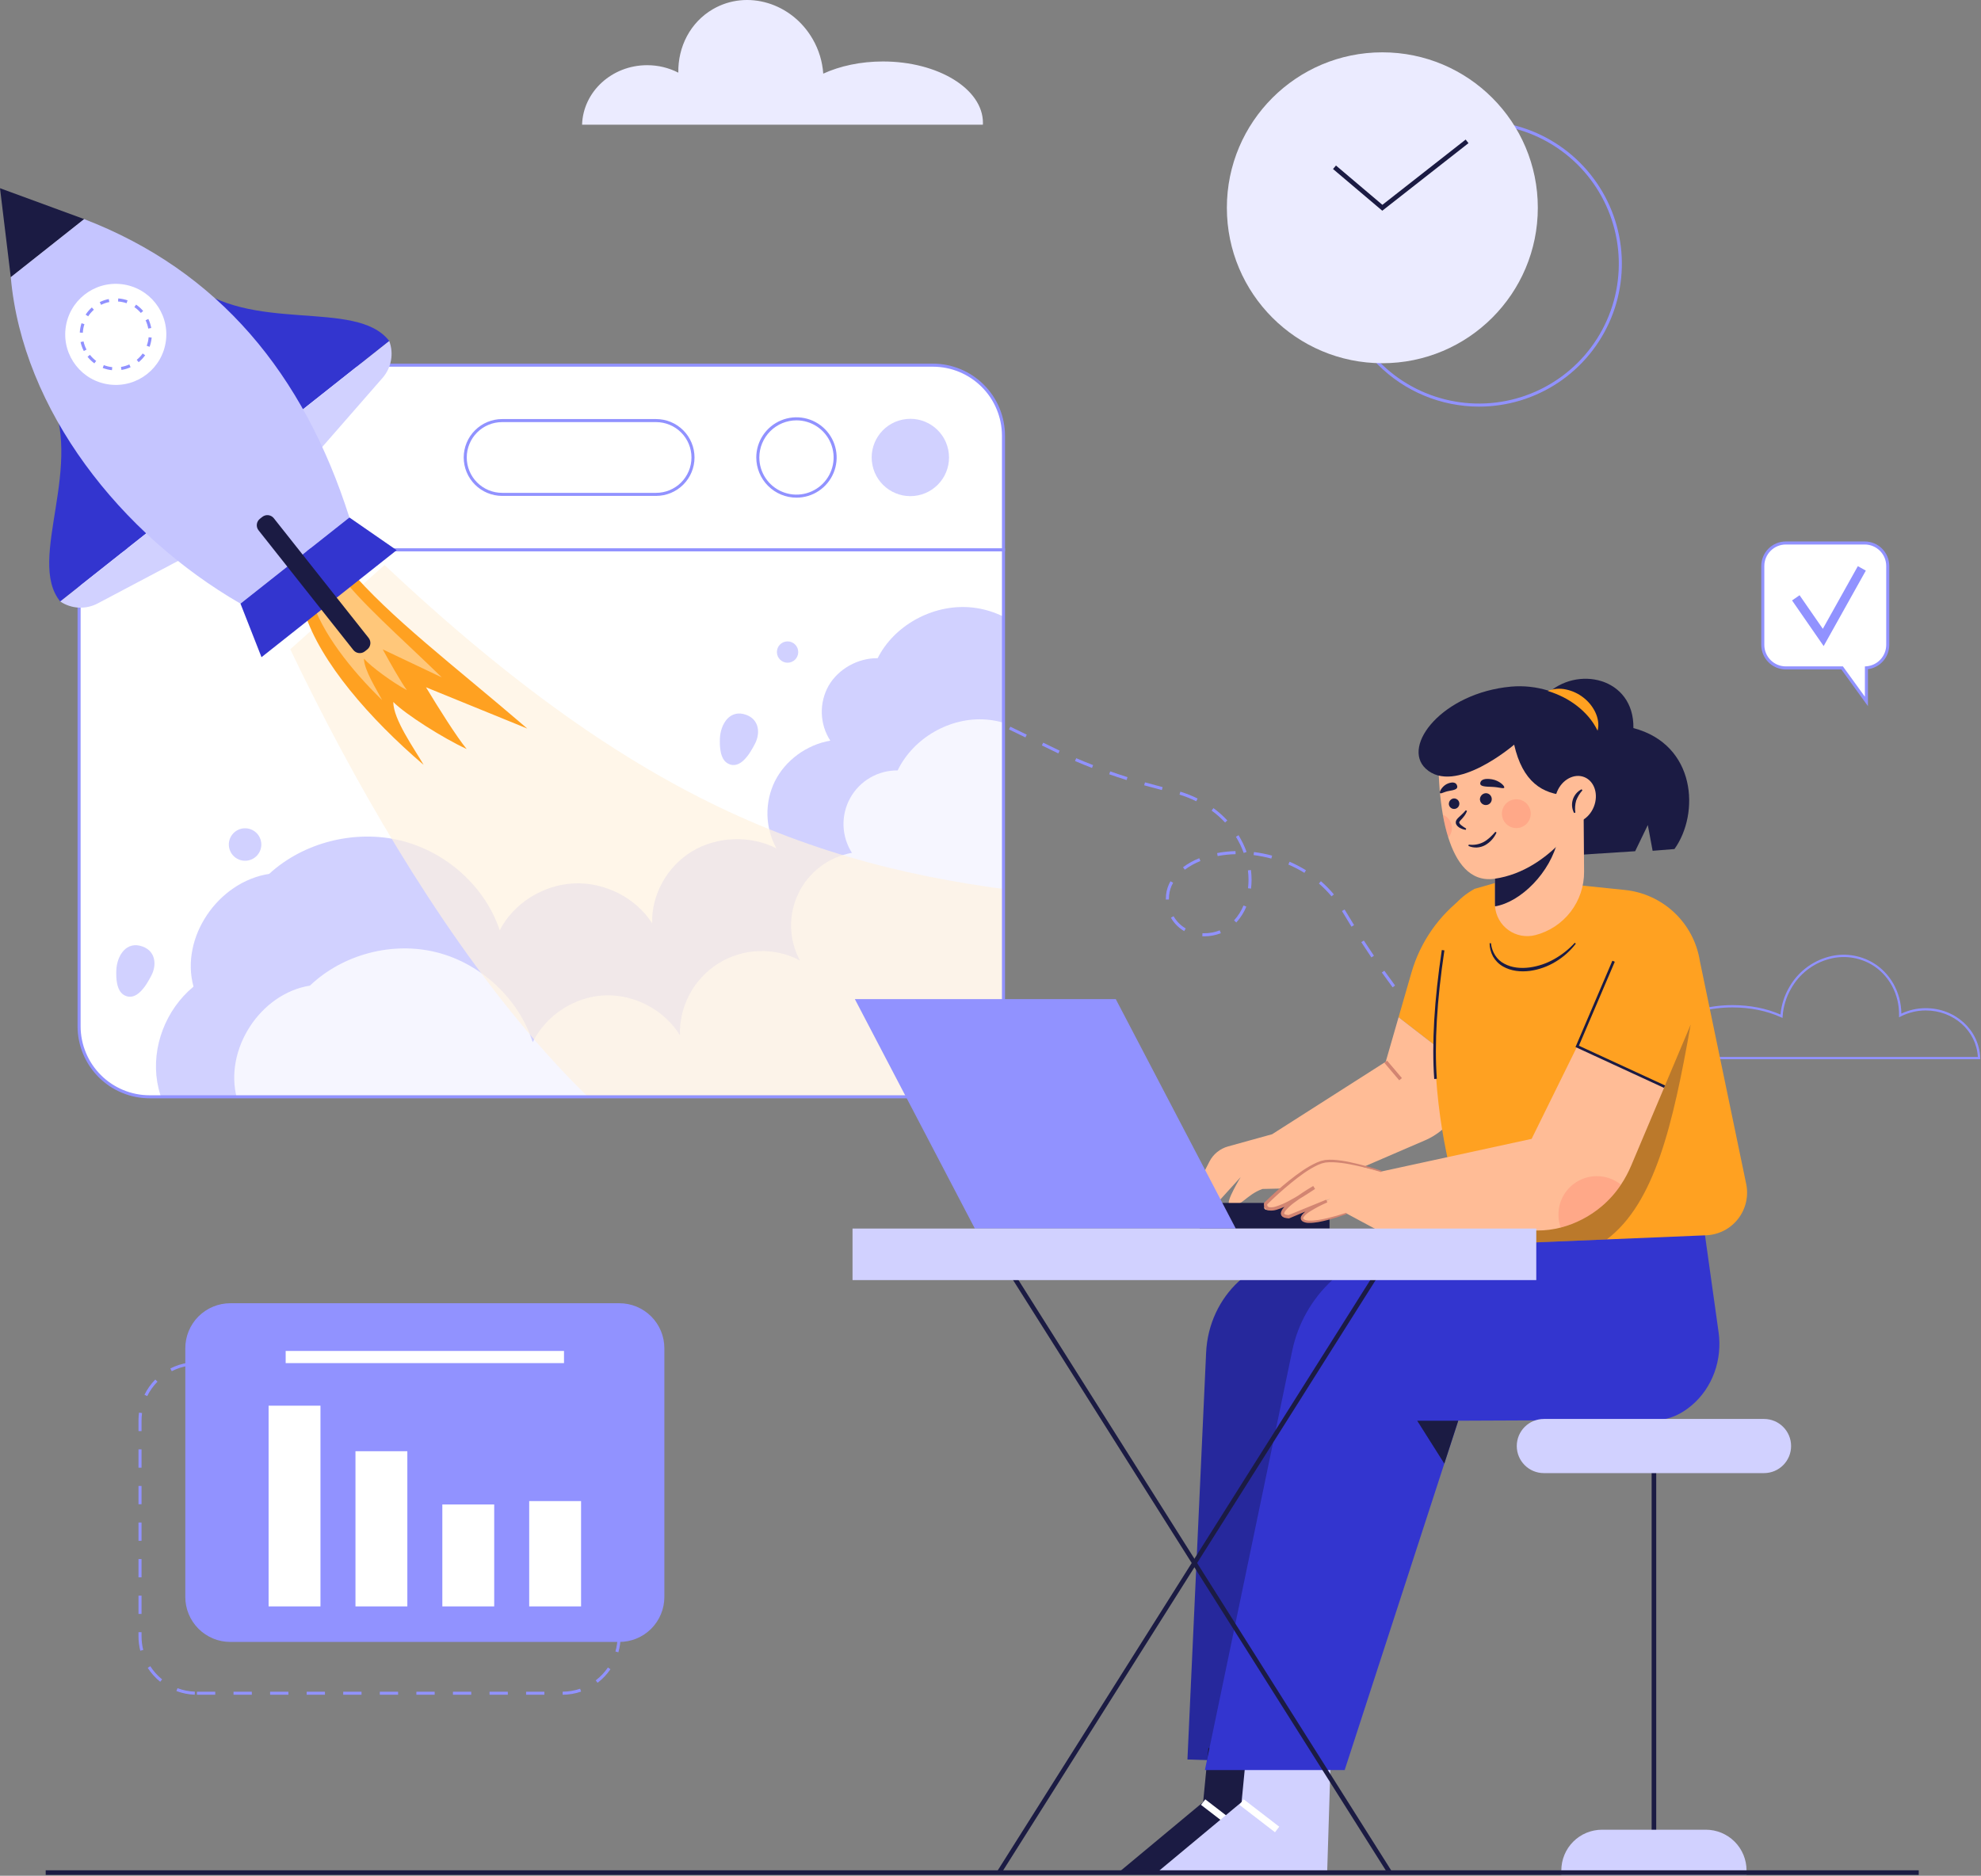 <svg width="1625" height="1539" viewBox="0 0 1625 1539" fill="none" xmlns="http://www.w3.org/2000/svg">
<rect x="0" y="0" width="1625" height="1539" fill="#808080" stroke="none"/>
<g clip-path="url(#clip0_0_3)">
<path d="M1212.16 888.577L1213.88 886.771L1224.74 897.125L1223.01 898.931L1212.16 888.577ZM1190.78 867.469L1192.58 865.736C1196.03 869.329 1199.57 872.911 1203.09 876.383L1201.34 878.165C1197.8 874.676 1194.24 871.077 1190.78 867.469ZM1170.54 845.237L1172.43 843.602C1175.7 847.393 1179.04 851.16 1182.36 854.8L1180.51 856.485C1177.18 852.828 1173.83 849.044 1170.54 845.237ZM1151.46 822.005L1153.43 820.467C1156.52 824.417 1159.67 828.35 1162.79 832.152L1160.86 833.738C1157.72 829.92 1154.56 825.972 1151.46 822.005ZM1133.52 797.894L1135.56 796.448C1138.46 800.54 1141.42 804.615 1144.36 808.558L1142.35 810.052C1139.41 806.092 1136.43 802.003 1133.52 797.894ZM1116.66 773.021L1118.75 771.663C1121.47 775.853 1124.23 780.014 1127.03 784.146L1124.96 785.548C1122.15 781.4 1119.38 777.224 1116.66 773.021ZM986.247 768.172L986.369 765.677C986.906 765.701 987.364 765.655 987.986 765.714C992.281 765.714 996.536 764.905 1000.53 763.328L1001.46 765.648C997.17 767.344 992.599 768.214 987.988 768.214C987.519 768.165 986.828 768.201 986.247 768.172ZM960.499 752.949L962.669 751.708C965.042 755.888 968.483 759.363 972.639 761.777L971.389 763.941C966.849 761.306 963.091 757.512 960.499 752.949ZM1100.81 747.491L1102.96 746.214C1105.51 750.506 1108.11 754.773 1110.74 759.014L1108.61 760.333C1105.97 756.079 1103.37 751.798 1100.81 747.491ZM1012.3 755.148C1015.58 751.558 1018.2 747.416 1020.05 742.913L1022.36 743.883C1020.4 748.655 1017.61 753.045 1014.13 756.85L1012.3 755.148ZM956.352 737.331C956.333 733.321 957.161 729.353 958.782 725.685C959.191 724.781 959.639 723.9 960.126 723.044L962.302 724.277C961.852 725.068 961.439 725.881 961.06 726.716C959.585 730.059 958.833 733.677 958.852 737.331L958.859 737.997L956.359 738.051L956.352 737.331ZM1081.89 724.892L1083.53 723.002C1087.36 726.32 1090.92 729.939 1094.18 733.824L1092.27 735.43C1089.09 731.647 1085.63 728.123 1081.89 724.892ZM1023.74 728.78C1024.01 726.479 1024.15 724.164 1024.15 721.846C1024.15 719.265 1023.99 716.685 1023.66 714.124L1026.14 713.812C1026.48 716.477 1026.65 719.16 1026.65 721.846C1026.65 724.264 1026.51 726.68 1026.22 729.08L1023.74 728.78ZM1056.84 709.313L1057.83 707.016C1062.48 709.015 1066.98 711.356 1071.29 714.018L1069.97 716.145C1065.77 713.547 1061.38 711.264 1056.84 709.313ZM970.4 711.575C974.499 708.51 978.99 706.007 983.753 704.132L984.688 706.451C980.132 708.243 975.836 710.635 971.913 713.565L970.4 711.575ZM1028.32 701.568L1028.63 699.088C1033.66 699.715 1038.63 700.697 1043.51 702.025L1042.85 704.437C1038.08 703.14 1033.23 702.181 1028.32 701.568ZM998.377 699.908C1003.36 698.969 1008.41 698.438 1013.48 698.321L1013.54 700.821C1008.61 700.934 1003.69 701.45 998.843 702.364L998.377 699.908ZM1013.83 686.57L1015.96 685.264C1018.63 689.604 1020.84 694.204 1022.57 698.992L1020.21 699.837C1018.54 695.209 1016.41 690.764 1013.83 686.57ZM1002.76 672.604C999.999 669.874 997.036 667.352 993.898 665.059L995.375 663.043C998.613 665.408 1001.67 668.01 1004.52 670.827C1005.29 671.584 1006.03 672.354 1006.76 673.137L1004.93 674.838C1004.23 674.083 1003.5 673.338 1002.76 672.604ZM967.534 651.949L968.264 649.559C973.113 651.041 977.834 652.916 982.379 655.167L981.268 657.406C976.845 655.217 972.252 653.392 967.534 651.949ZM938.552 644.31L939.233 641.905C943.935 643.238 948.797 644.549 953.685 645.802L953.065 648.223C948.156 646.966 943.273 645.649 938.552 644.31ZM909.871 635.272L910.696 632.911C915.296 634.517 920.074 636.102 924.896 637.619L924.146 640.004C919.299 638.478 914.495 636.887 909.871 635.272ZM881.832 624.374L882.823 622.08C887.324 624.022 891.979 625.927 896.66 627.742L895.756 630.074C891.047 628.247 886.362 626.329 881.832 624.374ZM854.634 611.589L855.728 609.34L869.216 615.891L868.134 618.144L854.634 611.589ZM827.653 598.472L828.747 596.224L842.238 602.781L841.144 605.03L827.653 598.472ZM800.673 585.356L801.767 583.107L815.257 589.666L814.163 591.915L800.673 585.356ZM773.691 572.241L774.785 569.992L788.276 576.55L787.182 578.798L773.691 572.241ZM746.711 559.124L747.805 556.876L761.296 563.433L760.202 565.682L746.711 559.124Z" fill="#9192FF"/>
<path d="M806.298 100.797C806.308 101.306 806.288 101.816 806.237 102.323H477.467C478.321 75.22 501.914 53.489 530.848 53.489C539.74 53.467 548.509 55.57 556.424 59.624C556.027 38.534 566.16 18.329 584.839 7.495C612.857 -8.743 649.513 2.275 666.665 32.125C671.659 40.776 674.613 50.453 675.303 60.417C688.976 54.161 705.915 50.437 724.289 50.437C769.582 50.437 806.298 72.992 806.298 100.797Z" fill="#EBEBFF"/>
<path d="M1353.17 868.221C1353.12 867.769 1353.1 867.315 1353.11 866.861C1353.11 843.599 1383.67 824.674 1421.22 824.674C1435.42 824.674 1448.97 827.337 1460.52 832.388C1461.25 824.548 1463.67 816.959 1467.61 810.145C1471.04 804.038 1475.66 798.674 1481.18 794.366C1486.71 790.058 1493.04 786.892 1499.8 785.052C1505.82 783.382 1512.12 782.926 1518.32 783.711C1524.52 784.496 1530.5 786.506 1535.92 789.625C1550.48 798.074 1559.49 814.068 1559.67 831.627C1565.93 828.691 1572.76 827.17 1579.67 827.174C1603.99 827.174 1623.61 845.142 1624.34 868.082L1624.37 869.049H1353.26L1353.17 868.221ZM1579.67 829.049C1572.54 829.042 1565.51 830.729 1559.15 833.97L1557.76 834.686L1557.79 833.118C1558.11 815.645 1549.38 799.6 1534.98 791.246C1529.77 788.253 1524.03 786.325 1518.07 785.573C1512.11 784.82 1506.07 785.259 1500.28 786.863C1493.76 788.64 1487.66 791.696 1482.33 795.853C1477 800.01 1472.55 805.185 1469.24 811.077C1465.21 818.036 1462.83 825.827 1462.28 833.851L1462.19 835.206L1460.96 834.639C1449.4 829.346 1435.65 826.549 1421.22 826.549C1384.7 826.549 1354.99 844.632 1354.99 866.861V867.174H1622.42C1621.21 845.718 1602.63 829.049 1579.67 829.049Z" fill="#9192FF"/>
<mask id="mask0_0_3" style="mask-type:luminance" maskUnits="userSpaceOnUse" x="64" y="451" width="760" height="449">
<path d="M823.142 842.039C823.141 857.382 817.045 872.096 806.196 882.945C795.347 893.794 780.633 899.889 765.291 899.89H122.723C107.38 899.889 92.666 893.794 81.817 882.945C70.968 872.096 64.873 857.382 64.872 842.039V451.083H823.142V842.039Z" fill="white"/>
</mask>
<g mask="url(#mask0_0_3)">
<path d="M823.142 842.039C823.141 857.382 817.045 872.096 806.196 882.945C795.347 893.794 780.633 899.889 765.291 899.89H122.723C107.38 899.889 92.666 893.794 81.817 882.945C70.968 872.096 64.873 857.382 64.872 842.039V451.083H823.142V842.039Z" fill="white"/>
<path d="M862.824 550.774C853.959 522.354 825.918 500.541 795.279 498.232C764.64 495.922 733.373 513.264 719.962 540.005C703.659 539.854 687.592 548.895 679.672 562.676C675.791 569.594 673.871 577.439 674.118 585.368C674.366 593.296 676.772 601.006 681.077 607.669C661.662 611.033 644.233 623.808 635.643 640.971C631.413 649.569 629.316 659.06 629.528 668.641C629.74 678.221 632.255 687.61 636.861 696.013C615.495 685.149 588.17 686.138 567.667 698.517C547.163 710.896 534.25 734.202 534.966 757.533C521.658 736.657 496.137 723.645 470.769 724.801C445.4 725.957 421.214 741.234 409.927 763.23C398.017 727.595 366.261 698.827 328.685 689.634C291.109 680.44 248.951 691.124 220.832 716.965C178.54 723.582 147.714 769.505 158.733 809.477C135.886 828.383 124.209 859.12 128.985 887.784C133.761 916.448 154.824 942.043 182.645 952.991L910.332 952.519L972.367 674.889L862.824 550.774Z" fill="#D1D1FF"/>
<g opacity="0.8">
<path d="M874.368 642.976C865.781 614.55 838.672 592.715 809.069 590.381C779.465 588.048 749.27 605.365 736.334 632.094C728.411 632.012 720.613 634.072 713.764 638.057C706.915 642.042 701.271 647.804 697.427 654.733C693.583 661.662 691.684 669.501 691.929 677.421C692.174 685.341 694.555 693.048 698.82 699.726C689.398 701.408 680.51 705.3 672.884 711.082C665.258 716.865 659.112 724.373 654.95 732.991C650.788 741.609 648.728 751.091 648.94 760.659C649.152 770.227 651.63 779.609 656.17 788.033C645.786 782.562 634.148 779.909 622.419 780.339C610.689 780.769 599.277 784.266 589.321 790.483C579.365 796.699 571.212 805.418 565.677 815.768C560.142 826.118 557.417 837.739 557.774 849.471C544.9 828.585 520.233 815.553 495.724 816.689C471.216 817.825 447.86 833.083 436.973 855.07C425.438 819.426 394.734 790.633 358.423 781.41C322.112 772.187 281.389 782.837 254.243 808.655C213.388 815.238 183.642 861.136 194.319 901.117C172.261 920.004 161.004 950.731 165.641 979.398C170.278 1008.07 190.648 1033.68 217.536 1044.65L920.587 1044.75L980.301 767.176L874.368 642.976Z" fill="white"/>
</g>
<path opacity="0.7" d="M315.429 463.599C526.037 661.655 675.385 715.06 863.537 734.155L876.037 934.155L678.537 1001.66C506.037 996.655 340.404 746.934 238.092 532.703L315.429 463.599Z" fill="#FFF2E0"/>
<path d="M285.764 466.173C320.005 506.683 371.646 545.435 432.554 597.772L349.448 563.9C359.638 580.788 374.478 604.419 382.799 614.555C363.644 605.713 332.822 586.262 322.613 575.949C322.62 590.34 339.954 614.41 347.511 627.561C303.184 589.623 262.858 543.307 249.832 502.623L285.764 466.173Z" fill="#FFA121"/>
<path opacity="0.4" d="M276.06 468.221C296.314 495.071 326.63 520.95 362.456 555.811L313.96 532.8C320.037 543.952 328.877 559.561 333.803 566.277C322.615 560.296 304.558 547.256 298.537 540.405C298.689 549.819 308.979 565.741 313.492 574.421C287.421 549.15 263.582 518.439 255.617 491.693L276.06 468.221Z" fill="white"/>
<path d="M590.541 605.818C590.272 612.079 590.549 622.65 596.802 626.27C607.246 632.317 615.46 617.638 619.292 610.259C623.865 601.449 622.696 590.517 612.356 586.589C598.696 581.401 591.045 594.133 590.541 605.818Z" fill="#D1D1FF"/>
<path d="M95.421 795.927C95.152 802.188 95.429 812.758 101.682 816.379C112.126 822.426 120.34 807.746 124.172 800.367C128.746 791.557 127.576 780.626 117.236 776.698C103.576 771.509 95.925 784.241 95.421 795.927Z" fill="#D1D1FF"/>
<path d="M646.037 543.739C650.869 543.739 654.787 539.821 654.787 534.989C654.787 530.156 650.869 526.239 646.037 526.239C641.204 526.239 637.287 530.156 637.287 534.989C637.287 539.821 641.204 543.739 646.037 543.739Z" fill="#D1D1FF"/>
<path d="M212.967 698.835C216.242 692.246 213.555 684.25 206.966 680.975C200.377 677.7 192.381 680.387 189.106 686.976C185.832 693.565 188.518 701.561 195.107 704.836C201.696 708.111 209.693 705.424 212.967 698.835Z" fill="#D1D1FF"/>
</g>
<path d="M63.623 842.039V449.832H824.392V842.039C824.374 857.708 818.141 872.731 807.061 883.811C795.981 894.89 780.959 901.123 765.29 901.141H122.724C107.055 901.123 92.033 894.89 80.953 883.811C69.873 872.731 63.641 857.708 63.623 842.039ZM66.123 452.332V842.039C66.139 857.046 72.108 871.433 82.719 882.044C93.33 892.655 107.717 898.624 122.724 898.641H765.29C780.296 898.624 794.684 892.655 805.295 882.044C815.906 871.433 821.875 857.046 821.892 842.039V452.332H66.123Z" fill="#9192FF"/>
<path d="M122.723 299.615H765.291C772.888 299.615 780.411 301.111 787.43 304.018C794.449 306.925 800.827 311.186 806.199 316.559C811.571 321.931 815.832 328.308 818.739 335.327C821.646 342.346 823.142 349.869 823.142 357.467V451.083H64.872V357.467C64.871 349.869 66.367 342.346 69.275 335.327C72.182 328.308 76.443 321.931 81.815 316.559C87.187 311.186 93.565 306.925 100.584 304.018C107.603 301.111 115.126 299.615 122.723 299.615Z" fill="white"/>
<path d="M63.623 357.467C63.64 341.797 69.873 326.775 80.953 315.695C92.032 304.615 107.055 298.383 122.724 298.365H765.29C780.959 298.383 795.982 304.615 807.061 315.695C818.141 326.775 824.374 341.797 824.392 357.467V452.332H63.623V357.467ZM821.892 357.467C821.875 342.46 815.906 328.073 805.295 317.462C794.683 306.851 780.296 300.882 765.29 300.865H122.724C107.718 300.882 93.331 306.851 82.719 317.462C72.108 328.073 66.139 342.46 66.123 357.467V449.832H821.892V357.467Z" fill="#9192FF"/>
<path d="M753.065 406.432C770.232 402.948 781.324 386.207 777.839 369.04C774.355 351.874 757.615 340.782 740.448 344.266C723.281 347.75 712.19 364.491 715.674 381.658C719.158 398.824 735.899 409.916 753.065 406.432Z" fill="#D1D1FF"/>
<path d="M675.764 397.776C688.15 385.39 688.15 365.308 675.764 352.922C663.378 340.536 643.296 340.536 630.91 352.922C618.523 365.308 618.523 385.39 630.91 397.776C643.296 410.162 663.378 410.162 675.764 397.776Z" fill="white"/>
<path d="M620.37 375.349C620.371 368.829 622.304 362.455 625.927 357.034C629.549 351.613 634.698 347.388 640.722 344.893C646.746 342.398 653.374 341.745 659.769 343.017C666.164 344.289 672.038 347.429 676.648 352.04C681.258 356.65 684.398 362.524 685.67 368.919C686.942 375.314 686.289 381.942 683.794 387.966C681.298 393.99 677.073 399.138 671.652 402.76C666.23 406.383 659.857 408.316 653.337 408.316C644.596 408.306 636.217 404.83 630.036 398.649C623.856 392.469 620.38 384.089 620.37 375.349ZM622.87 375.349C622.87 381.374 624.657 387.265 628.005 392.275C631.353 397.285 636.111 401.19 641.678 403.496C647.245 405.802 653.371 406.405 659.28 405.23C665.19 404.054 670.619 401.152 674.88 396.892C679.14 392.631 682.042 387.202 683.218 381.292C684.393 375.382 683.79 369.257 681.484 363.69C679.178 358.123 675.273 353.364 670.263 350.017C665.253 346.669 659.362 344.882 653.337 344.882C645.259 344.892 637.516 348.104 631.804 353.816C626.093 359.528 622.88 367.271 622.87 375.349Z" fill="#9192FF"/>
<path d="M411.899 405.622H538.183C554.902 405.622 568.456 392.069 568.456 375.349V375.349C568.456 358.629 554.902 345.076 538.183 345.076H411.899C395.18 345.076 381.626 358.629 381.626 375.349V375.349C381.626 392.069 395.18 405.622 411.899 405.622Z" fill="white"/>
<path d="M380.375 375.349C380.385 366.991 383.709 358.978 389.619 353.069C395.529 347.159 403.541 343.835 411.899 343.825H538.183C546.544 343.825 554.562 347.146 560.473 353.058C566.385 358.97 569.706 366.988 569.706 375.349C569.706 383.709 566.385 391.727 560.473 397.639C554.562 403.551 546.544 406.872 538.183 406.872H411.899C403.541 406.863 395.529 403.538 389.619 397.629C383.709 391.719 380.385 383.706 380.375 375.349ZM411.899 346.325C404.201 346.325 396.819 349.383 391.376 354.826C385.933 360.269 382.875 367.651 382.875 375.349C382.875 383.046 385.933 390.428 391.376 395.871C396.819 401.314 404.201 404.372 411.899 404.372H538.183C545.881 404.372 553.263 401.314 558.706 395.871C564.149 390.428 567.206 383.046 567.206 375.349C567.206 367.651 564.149 360.269 558.706 354.826C553.263 349.383 545.881 346.325 538.183 346.325H411.899Z" fill="#9192FF"/>
<path d="M154.174 230.615C204.813 274.942 292.152 244.389 319.292 279.787L241.741 341.197L154.174 230.615Z" fill="#3335CF"/>
<path d="M319.292 279.787C321.197 284.855 321.693 290.344 320.729 295.671C319.764 300.999 317.375 305.966 313.814 310.044L258.861 372.989L241.741 341.197L319.292 279.787Z" fill="#D1D1FF"/>
<path d="M39.399 321.502C70.939 380.953 21.181 458.963 49.415 493.494L126.966 432.084L39.399 321.502Z" fill="#3335CF"/>
<path d="M49.415 493.494C53.911 496.51 59.141 498.251 64.547 498.534C69.954 498.816 75.336 497.629 80.123 495.098L153.987 456.035L126.966 432.084L49.415 493.494Z" fill="#D1D1FF"/>
<path d="M0 154.42L69.045 179.767L8.847 227.436L0 154.42Z" fill="#1B1B43"/>
<path d="M8.847 227.436C18.492 336.691 99.218 438.634 197.262 495.259L286.61 424.583C249.12 306.629 179.298 222.223 69.045 179.767L8.847 227.436Z" fill="#C5C5FF"/>
<path d="M286.61 424.583L325.365 451.416L214.512 539.197L197.262 495.259L286.61 424.583Z" fill="#3335CF"/>
<path d="M136.143 279.242C138.847 256.5 122.603 235.873 99.862 233.169C77.12 230.465 56.493 246.709 53.789 269.45C51.085 292.192 67.329 312.819 90.07 315.523C112.812 318.227 133.439 301.983 136.143 279.242Z" fill="white"/>
<path d="M84.245 301.893L85.148 299.561C87.379 300.426 89.715 300.993 92.094 301.247L91.831 303.732C89.232 303.457 86.681 302.838 84.245 301.893ZM99.245 301.066C101.607 300.691 103.909 300.002 106.088 299.018L107.119 301.296C104.735 302.373 102.219 303.126 99.636 303.535L99.245 301.066ZM71.796 292.695L73.754 291.142C75.239 293.019 76.966 294.692 78.889 296.116L77.404 298.126C75.303 296.572 73.417 294.745 71.796 292.695ZM112.155 295.238C114.005 293.719 115.645 291.962 117.033 290.012L119.069 291.459C117.554 293.59 115.763 295.51 113.742 297.169L112.155 295.238ZM66.086 280.649L68.527 280.117C69.037 282.454 69.854 284.713 70.959 286.835L68.742 287.99C67.535 285.672 66.642 283.203 66.086 280.649ZM120.361 283.688C121.184 281.441 121.708 279.095 121.918 276.711L124.409 276.931C124.179 279.534 123.608 282.096 122.709 284.55L120.361 283.688ZM65.446 272.863C65.579 270.254 66.055 267.674 66.862 265.189L69.24 265.96C68.501 268.237 68.065 270.602 67.941 272.993L65.446 272.863ZM119.426 262.766L121.681 261.694C122.804 264.055 123.605 266.556 124.064 269.13L121.603 269.57C121.183 267.215 120.451 264.927 119.426 262.766ZM70.239 258.148C71.672 255.962 73.39 253.976 75.346 252.242L77.006 254.112C75.215 255.699 73.641 257.516 72.329 259.517L70.239 258.148ZM110.217 251.99L111.628 249.925C113.785 251.4 115.738 253.156 117.433 255.145L115.534 256.768C113.981 254.947 112.193 253.341 110.217 251.99ZM81.813 247.872C84.155 246.708 86.641 245.86 89.206 245.352L89.689 247.806C87.343 248.27 85.069 249.045 82.927 250.111L81.813 247.872ZM96.826 247.357L97.001 244.862C99.608 245.043 102.178 245.567 104.648 246.419L103.832 248.782C101.57 248.001 99.214 247.522 96.826 247.357Z" fill="#9192FF"/>
<path d="M301.276 532.845L299.299 534.41C297.901 535.518 296.12 536.024 294.348 535.818C292.576 535.612 290.958 534.711 289.851 533.313L212.087 435.109C210.979 433.711 210.473 431.93 210.679 430.158C210.884 428.386 211.786 426.768 213.184 425.661L215.161 424.096C216.559 422.988 218.34 422.482 220.112 422.687C221.884 422.893 223.502 423.795 224.609 425.193L302.373 523.396C302.922 524.089 303.328 524.882 303.57 525.732C303.811 526.582 303.883 527.471 303.781 528.348C303.68 529.225 303.406 530.074 302.976 530.846C302.546 531.617 301.968 532.296 301.276 532.845Z" fill="#1B1B43"/>
<path d="M161.555 1387.99H176.555V1390.49H161.555V1387.99ZM191.555 1387.99H206.555V1390.49H191.555V1387.99ZM221.555 1387.99H236.555V1390.49H221.555V1387.99ZM251.555 1387.99H266.555V1390.49H251.555V1387.99ZM281.555 1387.99H296.555V1390.49H281.555V1387.99ZM311.555 1387.99H326.555V1390.49H311.555V1387.99ZM341.555 1387.99H356.555V1390.49H341.555V1387.99ZM371.555 1387.99H386.555V1390.49H371.555V1387.99ZM401.555 1387.99H416.555V1390.49H401.555V1387.99ZM431.555 1387.99H446.555V1390.49H431.555V1387.99ZM461.542 1387.99C466.418 1387.95 471.255 1387.13 475.869 1385.55L476.679 1387.91C471.813 1389.58 466.71 1390.45 461.567 1390.49L461.542 1387.99ZM144.716 1387.45L145.595 1385.11C150.16 1386.82 154.972 1387.78 159.843 1387.96L159.75 1390.46C154.61 1390.27 149.533 1389.26 144.716 1387.45ZM488.681 1378.69C492.558 1375.73 495.935 1372.17 498.684 1368.14L500.749 1369.55C497.849 1373.8 494.288 1377.56 490.2 1380.68L488.681 1378.69ZM121.179 1368.42L123.283 1367.07C125.916 1371.17 129.191 1374.83 132.983 1377.89L131.411 1379.84C127.412 1376.6 123.958 1372.75 121.179 1368.42ZM504.85 1354.99C505.997 1350.94 506.577 1346.75 506.574 1342.54V1340.5H509.074V1342.54C509.077 1346.98 508.464 1351.4 507.253 1355.67L504.85 1354.99ZM113.605 1342.54V1339.17H116.105V1342.54C116.104 1346.32 116.571 1350.08 117.495 1353.74L115.073 1354.36C114.096 1350.49 113.604 1346.53 113.605 1342.54ZM506.574 1310.5H509.074V1325.5H506.574V1310.5ZM113.605 1309.17H116.105V1324.17H113.605V1309.17ZM506.574 1280.5H509.074V1295.5H506.574V1280.5ZM113.605 1279.17H116.105V1294.17H113.605V1279.17ZM506.574 1250.5H509.074V1265.5H506.574V1250.5ZM113.605 1249.17H116.105V1264.17H113.605V1249.17ZM506.574 1220.5H509.074V1235.5H506.574V1220.5ZM113.605 1219.17H116.105V1234.17H113.605V1219.17ZM506.574 1190.5H509.074V1205.5H506.574V1190.5ZM113.605 1189.17H116.105V1204.17H113.605V1189.17ZM506.574 1165.5C506.574 1163.88 506.488 1162.26 506.318 1160.64L508.803 1160.38C508.984 1162.08 509.074 1163.79 509.074 1165.5V1175.5H506.574V1165.5ZM113.605 1165.5C113.606 1163.34 113.751 1161.17 114.04 1159.02L116.516 1159.36C116.243 1161.39 116.106 1163.45 116.105 1165.5V1174.17H113.605V1165.5ZM494.396 1134.54L496.227 1132.84C499.735 1136.6 502.614 1140.91 504.755 1145.58L502.48 1146.62C500.452 1142.19 497.723 1138.11 494.396 1134.54ZM118.51 1144.36C120.781 1139.74 123.779 1135.52 127.39 1131.86L129.172 1133.61C125.75 1137.09 122.907 1141.09 120.751 1145.46L118.51 1144.36ZM469.23 1120.77L469.675 1118.31C474.739 1119.22 479.621 1120.95 484.133 1123.42L482.932 1125.62C478.656 1123.27 474.029 1121.64 469.23 1120.77ZM139.746 1122.79C144.326 1120.44 149.255 1118.86 154.343 1118.09L154.714 1120.56C149.893 1121.29 145.223 1122.79 140.883 1125.01L139.746 1122.79ZM169.501 1117.55H184.501V1120.05H169.501V1117.55ZM199.501 1117.55H214.501V1120.05H199.501V1117.55ZM229.501 1117.55H244.501V1120.05H229.501V1117.55ZM259.501 1117.55H274.501V1120.05H259.501V1117.55ZM289.501 1117.55H304.501V1120.05H289.501V1117.55ZM319.501 1117.55H334.501V1120.05H319.501V1117.55ZM349.501 1117.55H364.501V1120.05H349.501V1117.55ZM379.501 1117.55H394.501V1120.05H379.501V1117.55ZM409.501 1117.55H424.501V1120.05H409.501V1117.55ZM439.501 1117.55H454.501V1120.05H439.501V1117.55Z" fill="#9192FF"/>
<path d="M508.061 1347.16H188.915C179.125 1347.16 169.736 1343.27 162.814 1336.35C155.891 1329.42 152.002 1320.04 152.002 1310.25L152.002 1106.18C152.002 1101.34 152.957 1096.54 154.812 1092.06C156.667 1087.58 159.386 1083.51 162.814 1080.08C166.241 1076.66 170.311 1073.94 174.789 1072.08C179.268 1070.23 184.067 1069.27 188.915 1069.27H508.061C517.85 1069.27 527.239 1073.16 534.162 1080.08C541.084 1087.01 544.973 1096.4 544.973 1106.18V1310.25C544.973 1320.04 541.084 1329.42 534.162 1336.35C527.239 1343.27 517.85 1347.16 508.061 1347.16Z" fill="#9192FF"/>
<path d="M434.098 1318H476.647V1231.59H434.098V1318Z" fill="white"/>
<path d="M362.841 1318H405.39V1234.37H362.841V1318Z" fill="white"/>
<path d="M291.585 1318H334.134V1190.68H291.585V1318Z" fill="white"/>
<path d="M220.329 1318H262.878V1153.32H220.329L220.329 1318Z" fill="white"/>
<path d="M234.334 1118.39H462.642V1108.41H234.334V1118.39Z" fill="white"/>
<path d="M1157.8 797.996C1165.03 772.915 1180.35 750.924 1201.36 735.439L1209.8 729.22L1202.64 877.455L1147.24 834.599L1157.8 797.996Z" fill="#FFA121"/>
<path d="M979.765 977.172L992.072 953.071C993.614 950.052 995.767 947.386 998.393 945.242C1001.02 943.099 1004.06 941.525 1007.33 940.62L1043.54 930.592L1136.71 871.112L1147.24 834.599L1202.64 877.455L1202.13 887.868C1201.64 898.105 1198.28 907.998 1192.45 916.422C1186.61 924.847 1178.53 931.465 1169.12 935.524L1078.66 974.545L1035.66 975.5C1021.81 980.278 1017.03 992.222 1008.43 987.922C1005.23 986.319 1017.75 965.706 1017.75 965.706L996.964 988.638L979.765 977.172Z" fill="#FFBC96"/>
<path d="M1137.8 870.181L1135.62 872.036L1147.79 886.376L1149.98 884.52L1137.8 870.181Z" fill="#D28572"/>
<path d="M1141.79 1037.22L1074.02 1031.23C1029.9 1027.34 991.517 1062.97 989.367 1109.82L974.051 1443.62L1067.55 1446.54L1141.79 1037.22Z" fill="#26289C"/>
<path d="M1060.03 1443.22L1057.16 1535.42H918.613L986.932 1478.57L991.231 1434.14L1060.03 1443.22Z" fill="#1B1B43"/>
<path d="M988.68 1476.3L985.181 1480.84L1014.33 1503.3L1017.82 1498.75L988.68 1476.3Z" fill="white"/>
<path d="M1091.56 1443.22L1088.69 1535.42H950.145L1018.46 1478.57L1022.76 1434.14L1091.56 1443.22Z" fill="#D1D1FF"/>
<path d="M1020.21 1476.3L1016.71 1480.84L1045.86 1503.3L1049.36 1498.75L1020.21 1476.3Z" fill="white"/>
<path d="M988.365 1452.29H1103.02L1184.75 1200.85L1196.19 1165.64L1359.58 1164.93C1369.67 1164.78 1379.33 1160.11 1387.52 1153.2C1404.9 1138.56 1412.89 1115.54 1409.74 1093.04L1395.41 990.788L1152.67 1022.35C1130.22 1025.27 1109.23 1035.1 1092.62 1050.49C1076.02 1065.88 1064.61 1086.06 1060 1108.23L988.365 1452.29Z" fill="#3335CF"/>
<path d="M1162.51 1165.65L1184.75 1200.84L1196.19 1165.65H1162.51Z" fill="#1B1B43"/>
<path d="M1192.52 972.271C1193.69 977 1194.92 981.74 1196.19 986.489L1204.79 1021.6L1318.01 1016.9L1399.54 1013.52C1404.62 1013.31 1409.59 1012 1414.11 1009.68C1418.63 1007.35 1422.6 1004.07 1425.72 1000.06C1428.85 996.051 1431.06 991.408 1432.21 986.456C1433.36 981.503 1433.42 976.36 1432.39 971.382L1394.38 788.471C1392 773.338 1384.68 759.418 1373.56 748.877C1362.45 738.337 1348.16 731.768 1332.92 730.195L1239.9 720.621L1209.8 729.22C1180.42 744.986 1180.39 773.565 1178.99 792.283C1172.82 874.208 1180.42 923.827 1192.52 972.271Z" fill="#FFA121"/>
<path opacity="0.3" d="M1269.28 966.423C1270.46 971.153 1194.92 981.73 1196.19 986.489L1204.79 1021.6L1318.01 1016.9C1357.57 987.062 1372.39 922.136 1386.81 840.784L1269.28 966.423Z" fill="#1B1B43"/>
<path d="M1291.78 773.53C1286.89 778.874 1281.18 783.402 1274.86 786.945C1268.63 790.498 1261.76 792.815 1254.65 793.771C1247.63 794.688 1240.23 794.092 1234.07 790.748C1227.78 787.613 1223.77 781.007 1223.02 773.852L1221.9 773.927C1221.94 777.743 1222.92 781.491 1224.75 784.836C1226.68 788.208 1229.47 791.003 1232.84 792.929C1239.58 796.824 1247.58 797.529 1255.01 796.587C1262.47 795.538 1269.64 792.969 1276.08 789.04C1282.48 785.193 1288.1 780.176 1292.64 774.249L1291.78 773.53Z" fill="#1B1B43"/>
<path d="M1176.48 885.281L1178.63 885.13C1176.57 856.29 1178.65 820.845 1184.83 779.781L1182.7 779.464C1176.5 820.682 1174.41 856.285 1176.48 885.281Z" fill="#1B1B43"/>
<path d="M984.065 1007.99H1090.6V986.966H984.065V1007.99Z" fill="#1B1B43"/>
<path d="M799.654 1007.99H1013.69L915.269 819.754H701.237L799.654 1007.99Z" fill="#9192FF"/>
<path d="M1268.21 570.129C1293.29 545.406 1340.59 555.797 1339.87 597.361C1391.47 610.977 1394.33 667.59 1373.55 696.614L1355.64 698.047L1351.69 676.906L1341.3 698.405L1291.14 701.63L1268.21 570.129Z" fill="#1B1B43"/>
<path d="M1226.28 662.574V741.546C1226.28 742.263 1226.31 742.951 1226.37 743.639C1226.67 747.497 1227.82 751.241 1229.72 754.61C1231.63 757.979 1234.25 760.889 1237.4 763.138C1240.55 765.386 1244.15 766.917 1247.96 767.624C1251.76 768.331 1255.67 768.197 1259.42 767.23C1270.94 764.258 1281.13 757.519 1288.38 748.086C1295.62 738.653 1299.51 727.068 1299.41 715.174L1299.01 662.574H1226.28Z" fill="#FFBC96"/>
<path d="M1226.28 696.714V741.546C1226.28 742.263 1226.31 742.951 1226.37 743.639C1247.5 740.17 1271.92 715.719 1277.88 689.089L1226.28 696.714Z" fill="#1B1B43"/>
<path d="M1183.54 668.422C1184.62 674.784 1186.12 681.067 1188.04 687.226C1194.35 707.263 1205.67 723.888 1225.94 720.993C1273.58 714.171 1300.1 665.097 1300.1 665.097L1267.5 627.832L1245.63 598.422L1180.08 626.743C1180.05 640.709 1181.21 654.652 1183.54 668.422Z" fill="#FFBC96"/>
<path d="M1286 652.541C1265.09 651.873 1248.92 641.223 1242.05 610.977C1242.05 610.977 1193.32 653.019 1169.43 630.565C1149.43 611.762 1183.36 568.502 1239.53 563.347C1260.03 561.563 1280.42 567.784 1296.43 580.707C1323.65 602.52 1326.25 653.258 1300.81 670.815L1286 652.541Z" fill="#1B1B43"/>
<path d="M1310.49 599.511C1311.85 594.57 1310.83 589.096 1308.63 584.386C1306.35 579.648 1302.99 575.511 1298.82 572.309C1294.69 569.085 1289.89 566.839 1284.77 565.742C1279.73 564.573 1274.45 564.978 1269.64 566.905C1274.1 568.288 1278.43 570.04 1282.6 572.145C1286.46 574.122 1290.12 576.452 1293.55 579.103C1296.97 581.731 1300.11 584.701 1302.92 587.966C1305.94 591.465 1308.48 595.347 1310.49 599.511Z" fill="#FFA121"/>
<path d="M1307.41 661.941C1311.46 651.841 1307.96 640.941 1299.6 637.595C1291.24 634.249 1281.18 639.724 1277.14 649.824C1273.1 659.924 1276.6 670.825 1284.96 674.171C1293.32 677.517 1303.37 672.042 1307.41 661.941Z" fill="#FFBC96"/>
<path d="M1292.27 666.712C1291.78 663.426 1292 660.074 1292.91 656.878C1294.09 653.769 1295.83 650.907 1298.06 648.438L1297.36 647.567C1295.66 648.427 1294.15 649.616 1292.92 651.066C1291.69 652.515 1290.76 654.196 1290.19 656.008C1289.62 657.821 1289.41 659.73 1289.58 661.623C1289.76 663.517 1290.31 665.357 1291.2 667.035L1292.27 666.712Z" fill="#1B1B43"/>
<path d="M1213.97 656.141C1214.07 657.077 1214.43 657.967 1215.02 658.7C1215.61 659.434 1216.4 659.98 1217.3 660.274C1218.19 660.567 1219.15 660.595 1220.06 660.353C1220.97 660.111 1221.79 659.611 1222.43 658.912C1223.06 658.213 1223.47 657.347 1223.62 656.417C1223.77 655.487 1223.64 654.534 1223.26 653.674C1222.88 652.813 1222.26 652.082 1221.47 651.569C1220.68 651.056 1219.76 650.782 1218.81 650.782C1217.46 650.854 1216.2 651.458 1215.29 652.462C1214.38 653.466 1213.91 654.789 1213.97 656.141Z" fill="#1B1B43"/>
<path d="M1188.55 660.361C1188.74 661.178 1189.16 661.924 1189.76 662.508C1190.36 663.092 1191.12 663.489 1191.94 663.651C1192.76 663.813 1193.61 663.733 1194.39 663.42C1195.17 663.108 1195.84 662.576 1196.32 661.89C1196.8 661.204 1197.08 660.393 1197.11 659.556C1197.14 658.718 1196.92 657.889 1196.49 657.171C1196.06 656.452 1195.43 655.874 1194.68 655.506C1193.92 655.138 1193.08 654.997 1192.25 655.1C1191.06 655.31 1190.01 655.982 1189.31 656.968C1188.62 657.953 1188.35 659.173 1188.55 660.361Z" fill="#1B1B43"/>
<path d="M1214.22 642.692C1214.03 645.196 1218.03 645.434 1223.93 645.609C1229.83 645.784 1233.91 647.609 1233.96 646.026C1234 644.444 1229.64 640.376 1223.82 639.392C1217.81 638.378 1214.45 639.713 1214.22 642.692Z" fill="#1B1B43"/>
<path d="M1195.37 645.103C1195.8 647.57 1192.86 648.207 1188.49 648.97C1184.13 649.734 1181.32 651.953 1181.1 650.386C1180.88 648.819 1183.65 644.344 1187.86 642.785C1192.2 641.178 1194.85 642.168 1195.37 645.103Z" fill="#1B1B43"/>
<path d="M1202.38 664.814C1201.25 666.145 1200.04 667.404 1198.75 668.583L1196.81 670.382C1196.03 671.044 1195.34 671.813 1194.78 672.666C1194.42 673.242 1194.21 673.897 1194.16 674.574C1194.13 675.283 1194.29 675.986 1194.64 676.605C1195.22 677.554 1196.01 678.354 1196.95 678.94C1198.59 679.936 1200.41 680.596 1202.31 680.881L1202.73 679.842C1201.24 678.963 1199.82 677.988 1198.46 676.922C1197.91 676.478 1197.46 675.933 1197.12 675.318C1196.9 674.839 1196.96 674.679 1197.23 674.121C1197.86 673.077 1199.49 671.684 1200.55 670.235C1201.77 668.783 1202.72 667.13 1203.37 665.35L1202.38 664.814Z" fill="#1B1B43"/>
<path d="M1226.65 682.458C1223.72 685.8 1220.67 688.892 1217 690.854C1213.26 692.814 1209 693.554 1204.81 692.968L1204.52 694.049C1206.69 695.027 1209.06 695.476 1211.45 695.358C1213.87 695.232 1216.24 694.549 1218.36 693.363C1222.46 691.002 1225.69 687.392 1227.59 683.06L1226.65 682.458Z" fill="#1B1B43"/>
<path opacity="0.2" d="M1243.84 679.415C1250.37 679.415 1255.67 674.119 1255.67 667.586C1255.67 661.054 1250.37 655.758 1243.84 655.758C1237.3 655.758 1232.01 661.054 1232.01 667.586C1232.01 674.119 1237.3 679.415 1243.84 679.415Z" fill="#FE5B52"/>
<path opacity="0.2" d="M1183.54 668.422C1184.62 674.784 1186.12 681.067 1188.05 687.226C1189.3 685.804 1190.19 684.101 1190.65 682.262C1191.11 680.422 1191.11 678.5 1190.67 676.656C1190.23 674.813 1189.35 673.103 1188.11 671.669C1186.87 670.236 1185.31 669.122 1183.54 668.422Z" fill="#FE5B52"/>
<path d="M1318.49 808.288L1386.81 840.775L1365.38 891.565L1293.75 858.53L1318.49 808.288Z" fill="#FFA121"/>
<path d="M1065.43 984.439C1067.32 983.489 1068.51 982.855 1068.51 982.855L1067.82 981.507C1067.82 981.507 1066.56 982.112 1064.73 983.096L1065.43 984.439Z" fill="#C5C5FF"/>
<path d="M1037.1 991.505C1039.3 995.862 1056.21 988.151 1064.1 984.281C1057.99 987.664 1047.47 994.314 1052.14 997.955C1055.9 1000.85 1064.21 994.687 1091.44 983.393C1087.32 985.342 1062.98 996.923 1069.11 1001.31C1075.79 1006.07 1104.46 995.575 1104.46 995.575L1129.31 1008.93H1157.98L1261.11 1009.59C1267.56 1009.61 1273.99 1008.8 1280.23 1007.18C1292.56 1003.96 1304.02 998.024 1313.77 989.814C1319.9 984.648 1325.25 978.635 1329.68 971.955C1333.01 966.924 1335.87 961.588 1338.19 956.018L1365.4 891.579L1293.76 858.528L1256.38 934.404L1133.12 961.177L1098.73 952.578C1091.33 950.715 1080.87 953.839 1074.36 957.824C1058.48 967.541 1035.03 987.349 1037.1 991.505Z" fill="#FFBC96"/>
<path opacity="0.2" d="M1278.37 996.521C1278.36 1000.16 1278.99 1003.77 1280.23 1007.18C1292.56 1003.96 1304.02 998.024 1313.77 989.814C1319.9 984.648 1325.25 978.635 1329.68 971.955C1325.04 968.227 1319.45 965.885 1313.54 965.2C1307.63 964.515 1301.65 965.514 1296.29 968.082C1290.92 970.651 1286.4 974.683 1283.22 979.716C1280.05 984.748 1278.37 990.574 1278.37 996.521Z" fill="#FE5B52"/>
<path d="M1133.3 960.636C1124.76 957.757 1116.07 955.373 1107.25 953.496C1102.82 952.531 1098.33 951.89 1093.8 951.579C1091.49 951.442 1089.18 951.503 1086.88 951.76C1085.73 951.989 1084.59 952.293 1083.44 952.563C1082.34 952.948 1081.28 953.39 1080.19 953.804C1071.81 957.607 1064.5 963.04 1057.44 968.633C1050.37 974.265 1043.7 980.311 1037.22 986.616L1036.92 986.906L1036.86 987.273C1036.6 988.606 1036.84 989.99 1037.54 991.152C1037.95 991.722 1038.48 992.192 1039.1 992.526C1039.65 992.86 1040.26 993.073 1040.89 993.15C1043.06 993.417 1045.26 993.201 1047.33 992.519C1051.18 991.317 1054.9 989.753 1058.46 987.848C1061.96 985.972 1065.42 984.019 1068.77 981.917C1072.18 979.894 1075.42 977.636 1078.74 975.489L1077.23 973.068C1071.35 976.496 1065.66 980.259 1060.21 984.337C1057.38 986.39 1054.8 988.761 1052.52 991.402C1051.9 992.167 1051.4 993.017 1051.02 993.926C1050.8 994.481 1050.68 995.074 1050.68 995.673C1050.71 996.387 1050.97 997.073 1051.42 997.63C1052.19 998.473 1053.21 999.043 1054.33 999.254C1055.23 999.461 1056.16 999.593 1057.08 999.648L1057.37 999.677L1057.67 999.548L1088.79 986.512L1087.86 984.325C1082.93 986.527 1078.18 989.093 1073.63 992.001C1071.42 993.587 1069.08 995.022 1067.45 997.763C1067.21 998.176 1067.07 998.633 1067.03 999.106C1066.98 999.578 1067.04 1000.05 1067.19 1000.5C1067.55 1001.34 1068.21 1002.02 1069.04 1002.4C1070.38 1003.03 1071.84 1003.35 1073.32 1003.36C1078.9 1003.49 1084.14 1002.19 1089.33 1000.9C1094.52 999.53 1099.61 997.917 1104.65 996.093L1104.27 995.038C1099.24 996.722 1094.12 998.207 1088.97 999.435C1083.83 1000.59 1078.54 1001.72 1073.43 1001.47C1070.99 1001.37 1068.09 1000.3 1069.27 998.693C1070.39 996.812 1072.7 995.215 1074.82 993.805C1079.3 991.028 1083.97 988.587 1088.81 986.502L1087.88 984.316L1056.65 997.077L1057.24 996.978C1056.48 996.928 1055.73 996.819 1054.99 996.652C1054.45 996.565 1053.94 996.321 1053.53 995.949C1053.09 995.777 1053.68 994.235 1054.66 993.083C1056.81 990.636 1059.24 988.44 1061.89 986.537C1067.26 982.556 1072.86 978.886 1078.66 975.544L1077.14 973.123C1073.84 975.232 1070.65 977.513 1067.29 979.512C1063.98 981.605 1060.6 983.536 1057.17 985.385C1053.8 987.214 1050.25 988.723 1046.6 989.891C1044.93 990.456 1043.16 990.662 1041.41 990.497L1040.86 990.399C1040.71 990.338 1040.57 990.266 1040.44 990.184C1040.11 990.089 1040.01 989.827 1039.78 989.663C1039.49 989.109 1039.38 988.474 1039.48 987.854L1039.12 988.511C1045.46 982.256 1052.13 976.257 1059.02 970.588C1065.92 964.972 1073.11 959.52 1081.06 955.8L1084.09 954.596C1085.12 954.348 1086.15 954.058 1087.19 953.83C1089.35 953.566 1091.53 953.484 1093.71 953.585C1098.15 953.806 1102.56 954.341 1106.93 955.185C1115.72 956.855 1124.41 959.03 1132.95 961.699L1133.3 960.636Z" fill="#D28572"/>
<path d="M1364.95 892.554L1365.85 890.601L1295.16 857.989L1324.6 789.093L1322.62 788.248L1292.36 859.068L1364.95 892.554Z" fill="#1B1B43"/>
<path d="M1358.58 1194.31H1354.83V1517.27H1358.58V1194.31Z" fill="#1B1B43"/>
<path d="M1266.42 1208.64H1447C1459.27 1208.64 1469.22 1198.7 1469.22 1186.43C1469.22 1174.16 1459.27 1164.21 1447 1164.21H1266.42C1254.15 1164.21 1244.2 1174.16 1244.2 1186.43C1244.2 1198.7 1254.15 1208.64 1266.42 1208.64Z" fill="#D1D1FF"/>
<path d="M1432.67 1538.29H1280.75V1534.62C1280.75 1525.76 1284.27 1517.26 1290.53 1511C1296.8 1504.74 1305.29 1501.22 1314.15 1501.22H1399.27C1408.13 1501.22 1416.62 1504.74 1422.89 1511C1429.15 1517.26 1432.67 1525.76 1432.67 1534.62V1538.29Z" fill="#D1D1FF"/>
<path d="M1138.23 1027.71L818.133 1535.08L821.305 1537.09L1141.4 1029.71L1138.23 1027.71Z" fill="#1B1B43"/>
<path d="M821.241 1027.75L818.07 1029.76L1138.29 1537.05L1141.46 1535.04L821.241 1027.75Z" fill="#1B1B43"/>
<path d="M699.326 1050.28H1260.2V1007.99L699.326 1007.99V1050.28Z" fill="#D1D1FF"/>
<path d="M1095.97 216.398C1095.97 193.216 1102.85 170.554 1115.73 151.278C1128.61 132.003 1146.91 116.979 1168.33 108.108C1189.75 99.236 1213.32 96.915 1236.06 101.438C1258.79 105.96 1279.68 117.124 1296.07 133.516C1312.46 149.909 1323.63 170.794 1328.15 193.531C1332.67 216.268 1330.35 239.836 1321.48 261.254C1312.61 282.672 1297.58 300.978 1278.31 313.858C1259.03 326.737 1236.37 333.612 1213.19 333.612C1182.11 333.576 1152.32 321.216 1130.34 299.242C1108.37 277.268 1096.01 247.474 1095.97 216.398ZM1098.47 216.398C1098.47 239.087 1105.2 261.265 1117.81 280.13C1130.41 298.994 1148.33 313.697 1169.29 322.379C1190.25 331.062 1213.32 333.334 1235.57 328.907C1257.82 324.481 1278.26 313.556 1294.3 297.513C1310.35 281.47 1321.27 261.03 1325.7 238.778C1330.12 216.526 1327.85 193.461 1319.17 172.5C1310.49 151.538 1295.78 133.623 1276.92 121.018C1258.05 108.413 1235.88 101.685 1213.19 101.685C1182.77 101.72 1153.62 113.816 1132.11 135.322C1110.61 156.827 1098.51 185.985 1098.47 216.398Z" fill="#9192FF"/>
<path d="M1133.93 298.004C1204.36 298.004 1261.46 240.905 1261.46 170.47C1261.46 100.034 1204.36 42.935 1133.93 42.935C1063.49 42.935 1006.39 100.034 1006.39 170.47C1006.39 240.905 1063.49 298.004 1133.93 298.004Z" fill="#EBEBFF"/>
<path d="M1133.88 172.888L1204.58 117.46L1202.27 114.509L1133.97 168.051L1095.89 135.804L1093.46 138.665L1133.88 172.888Z" fill="#1B1B43"/>
<path d="M1529.64 445.504H1464.88C1462.4 445.504 1459.95 445.992 1457.66 446.94C1455.37 447.888 1453.29 449.278 1451.54 451.03C1449.78 452.783 1448.39 454.863 1447.45 457.152C1446.5 459.441 1446.01 461.895 1446.01 464.373V529.134C1446.01 531.612 1446.5 534.066 1447.45 536.355C1448.39 538.645 1449.78 540.725 1451.54 542.477C1453.29 544.229 1455.37 545.619 1457.66 546.567C1459.95 547.516 1462.4 548.004 1464.88 548.004H1511.1L1531.01 575.504V547.935C1535.76 547.592 1540.21 545.462 1543.45 541.974C1546.7 538.487 1548.51 533.899 1548.51 529.134V464.373C1548.51 461.895 1548.02 459.442 1547.07 457.152C1546.12 454.863 1544.73 452.783 1542.98 451.03C1541.23 449.278 1539.15 447.888 1536.86 446.94C1534.57 445.992 1532.12 445.504 1529.64 445.504Z" fill="white"/>
<path d="M1532.26 579.361L1510.46 549.254H1464.88C1459.54 549.248 1454.43 547.126 1450.66 543.354C1446.89 539.582 1444.77 534.468 1444.76 529.134V464.373C1444.77 459.039 1446.89 453.925 1450.66 450.153C1454.43 446.381 1459.54 444.26 1464.88 444.254H1529.64C1534.97 444.26 1540.09 446.381 1543.86 450.153C1547.63 453.925 1549.75 459.039 1549.76 464.373V529.134C1549.74 534.009 1547.96 538.713 1544.74 542.377C1541.53 546.04 1537.09 548.415 1532.26 549.063V579.361ZM1464.88 446.754C1460.21 446.759 1455.73 448.617 1452.43 451.92C1449.12 455.223 1447.26 459.702 1447.26 464.373V529.134C1447.26 533.805 1449.12 538.284 1452.43 541.587C1455.73 544.89 1460.21 546.748 1464.88 546.754H1511.73L1529.76 571.646V546.771L1530.92 546.688C1535.35 546.354 1539.49 544.362 1542.52 541.108C1545.55 537.855 1547.24 533.579 1547.26 529.134V464.373C1547.25 459.702 1545.4 455.223 1542.09 451.92C1538.79 448.617 1534.31 446.759 1529.64 446.754H1464.88Z" fill="#9192FF"/>
<path d="M1495.93 530.083L1470.01 492.639L1476.18 488.369L1495.25 515.925L1523.98 464.508L1530.53 468.167L1495.93 530.083Z" fill="#9192FF"/>
<path d="M1573.93 1534.54H37.487V1538.29H1573.93V1534.54Z" fill="#1B1B43"/>
</g>
<defs>
<clipPath id="clip0_0_3">
<rect width="1624.37" height="1538.29" fill="white"/>
</clipPath>
</defs>
</svg>
